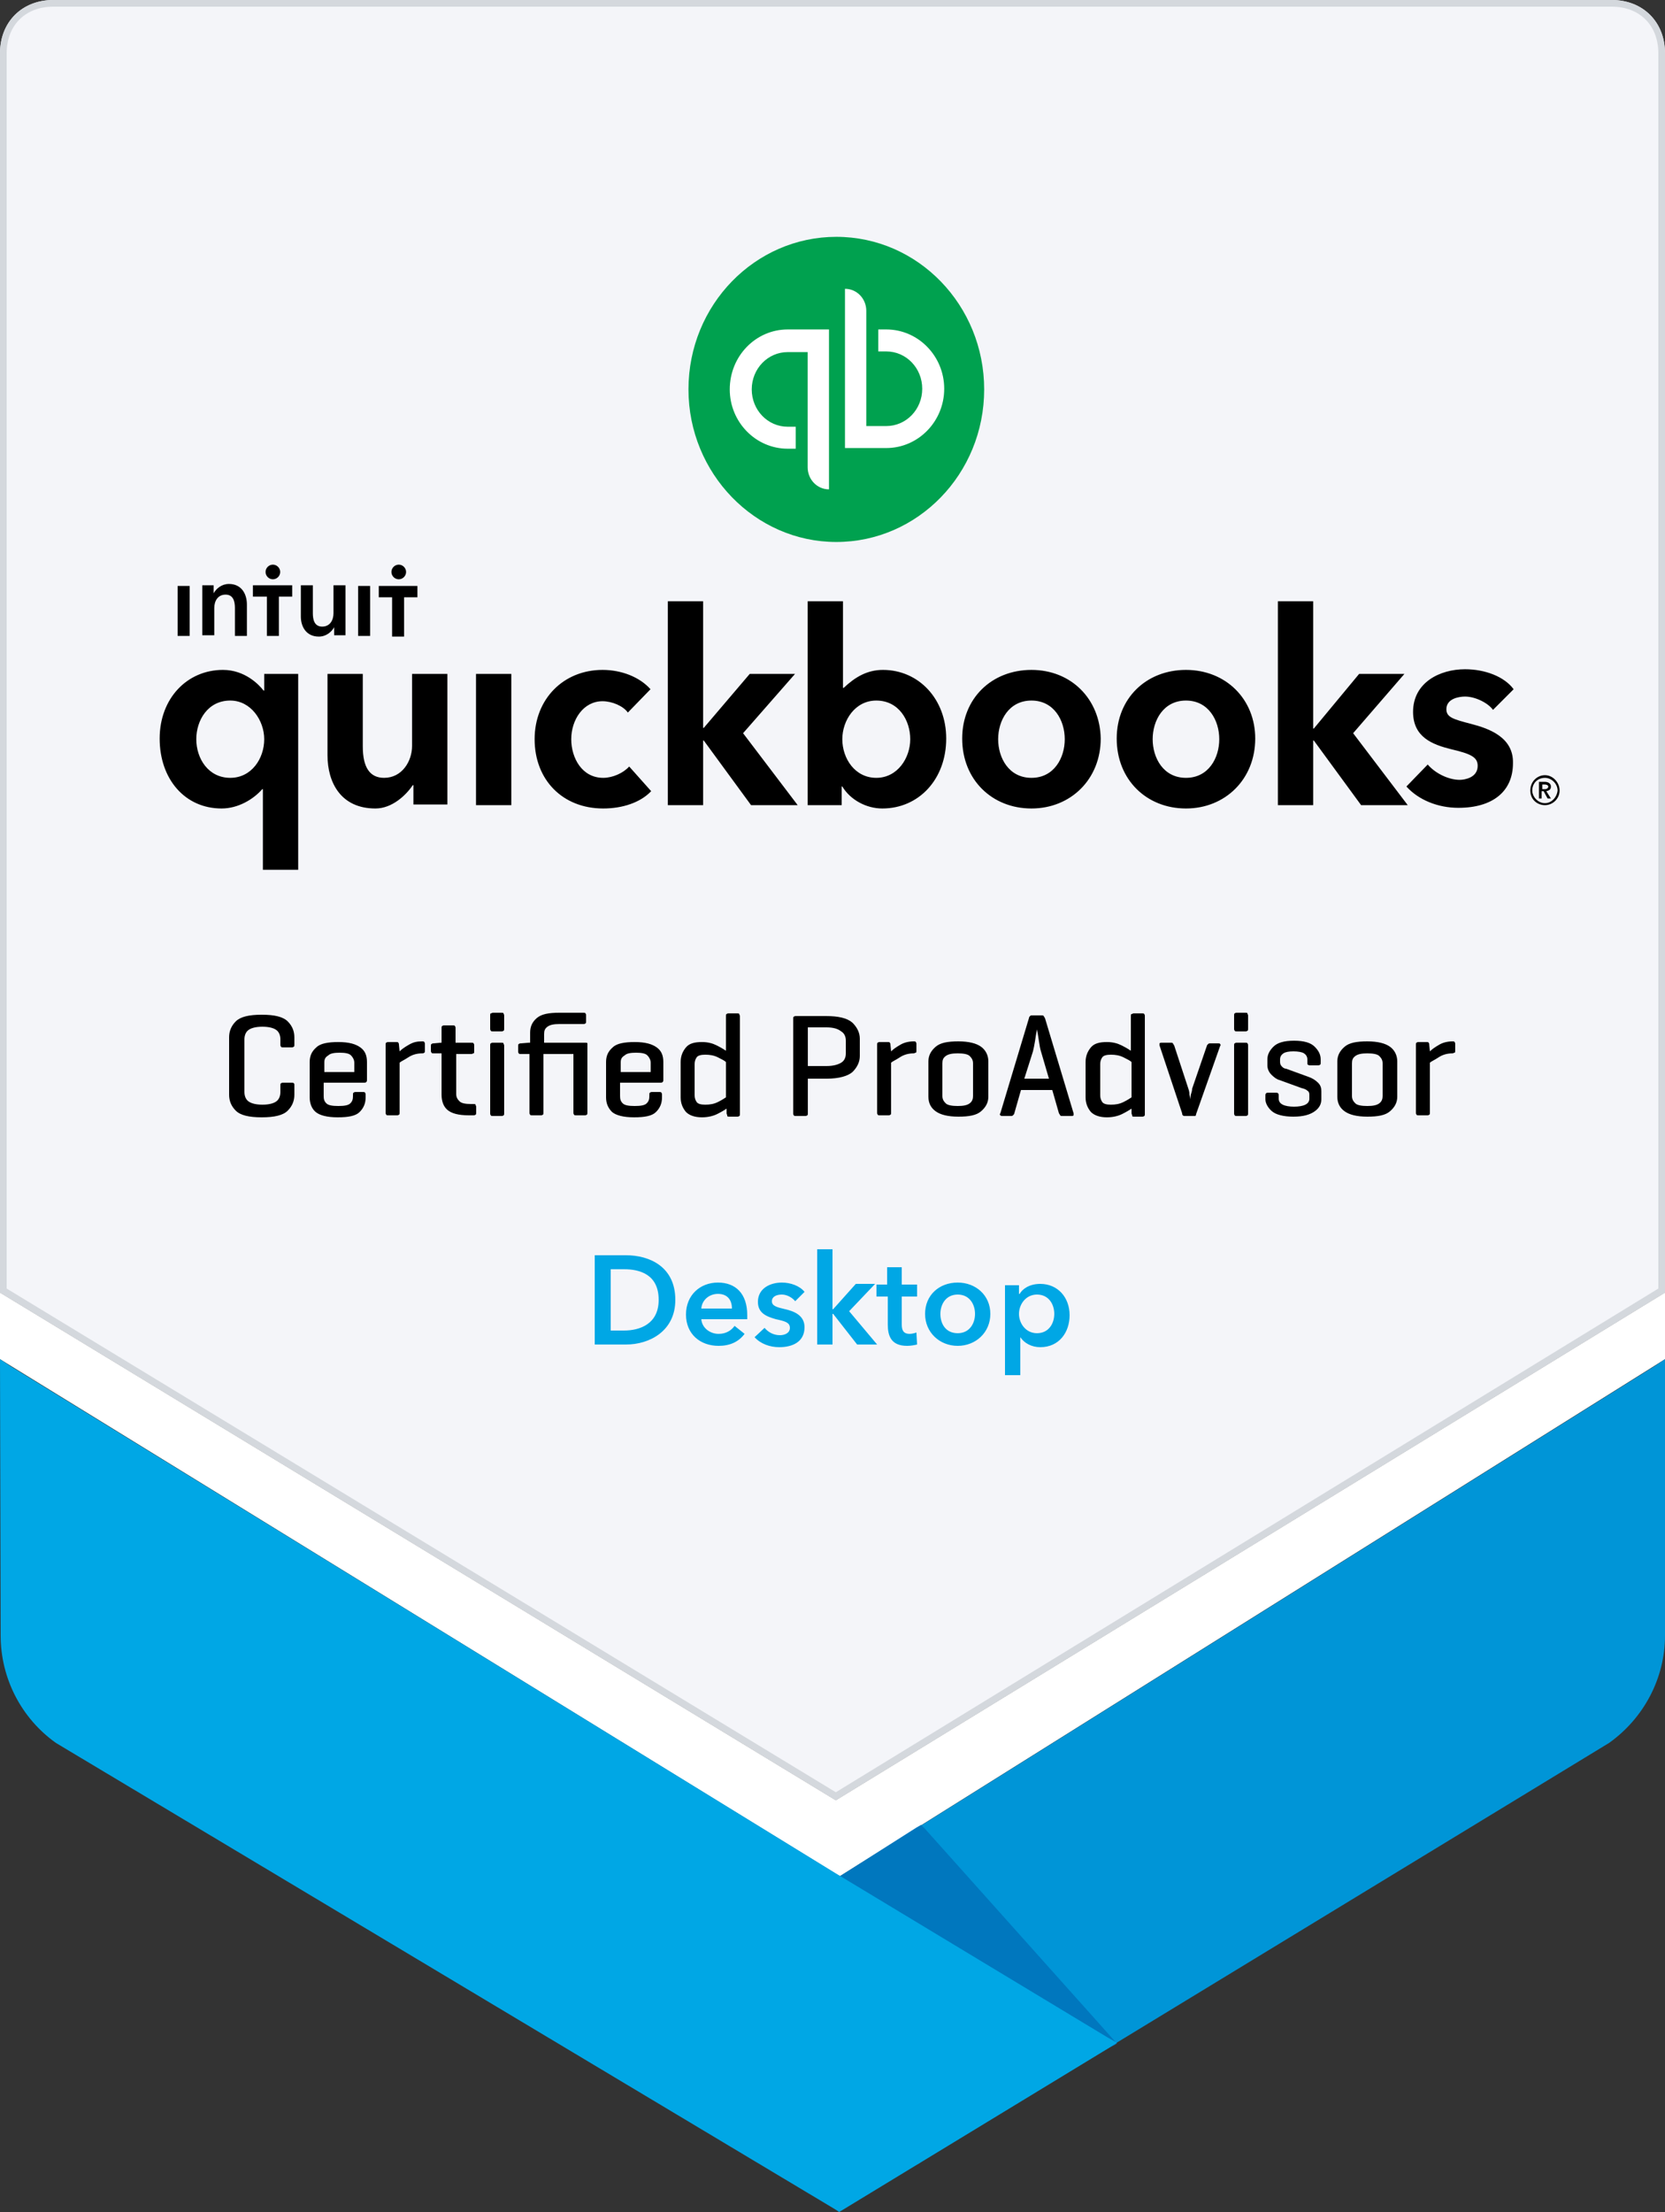 <?xml version="1.0" encoding="utf-8"?>
<!-- Generator: Adobe Illustrator 22.0.1, SVG Export Plug-In . SVG Version: 6.00 Build 0)  -->
<svg version="1.1" id="Layer_2" xmlns="http://www.w3.org/2000/svg" xmlns:xlink="http://www.w3.org/1999/xlink" x="0px" y="0px"
	 viewBox="-54 15 250 332" style="enable-background:new -54 15 250 332;" xml:space="preserve">
<rect x="-54" y="15" width="250" height="332" fill="#333333" stroke="none"/>
<style type="text/css">
	.quickbooks-proadvisor-badge-desktop-st0{fill:#FFFFFF;}
	.quickbooks-proadvisor-badge-desktop-st1{fill:#F4F5F9;}
	.quickbooks-proadvisor-badge-desktop-st2{fill:#D4D8DD;}
	.quickbooks-proadvisor-badge-desktop-st3{fill:#00A7E5;}
	.quickbooks-proadvisor-badge-desktop-st4{fill:#00A14F;}
	.quickbooks-proadvisor-badge-desktop-st5{fill:#0095D7;}
	.quickbooks-proadvisor-badge-desktop-st6{fill:#0077BE;}
</style>
<g>
	<polygon class="quickbooks-proadvisor-badge-desktop-st0" points="-54,209 71.5,285.2 196,209 196,219 72.1,296.6 -54,219 	"/>
	<g>
		<g>
			<path id="Stroke-3_3_" class="quickbooks-proadvisor-badge-desktop-st1" d="M71.5,285.2L-54,209V23c0-4.7,3.3-8,8-8h234c4.7,0,8,3.3,8,8v186L71.5,285.2z"/>
			<path id="Stroke-3_1_" class="quickbooks-proadvisor-badge-desktop-st2" d="M188,16c4.2,0,7,2.8,7,7v185.4L71.5,284L-53,208.4V23c0-4.2,2.8-7,7-7H188 M188,15H-46
				c-4.7,0-8,3.3-8,8v186l125.5,76.2L196,209V23C196,18.3,192.7,15,188,15L188,15z"/>
		</g>
		<g>
			<path id="Desktop_1_" class="quickbooks-proadvisor-badge-desktop-st3" d="M35.3,216.8H40c3.5,0,7.4-2,7.4-6.7c0-5-3.9-6.7-7.4-6.7h-4.7V216.8z M37.7,214.7v-9.2h2
				c2.4,0,5.2,0.8,5.2,4.6c0,3.6-2.8,4.6-5.2,4.6H37.7z M51.3,211.4c0.1-1.3,1.2-2.2,2.5-2.2c1.5,0,2.1,1,2.1,2.2H51.3z M58.2,212.4
				c0-3.3-1.8-4.9-4.4-4.9c-2.7,0-4.8,1.9-4.8,4.8c0,2.9,2.1,4.7,4.9,4.7c1.7,0,3-0.6,3.9-1.8l-1.5-1.2c-0.5,0.7-1.3,1.2-2.4,1.2
				c-1.3,0-2.5-0.9-2.6-2.2h6.9C58.2,212.8,58.2,212.6,58.2,212.4L58.2,212.4z M66.8,208.9c-0.7-0.9-2.1-1.4-3.4-1.4
				c-1.8,0-3.6,0.9-3.6,2.9c0,1.7,1.3,2.2,2.7,2.6c1.4,0.3,2.1,0.5,2.1,1.3c0,0.8-0.8,1.1-1.5,1.1c-1,0-1.8-0.5-2.3-1.1l-1.5,1.4
				c0.9,1,2.3,1.5,3.7,1.5c2,0,3.8-0.8,3.8-3c0-1.8-1.6-2.4-2.9-2.7c-1.3-0.3-2-0.5-2-1.2c0-0.7,0.7-1,1.5-1c0.8,0,1.6,0.5,2,1
				L66.8,208.9z M68.8,216.8H71v-4.6h0.1l3.6,4.6h3l-4.2-5l3.9-4.1h-2.9l-3.4,3.8H71v-9h-2.3V216.8z M79.3,209.6v4.2
				c0,1.7,0.5,3.2,2.9,3.2c0.5,0,1.1-0.1,1.5-0.2l-0.1-1.8c-0.3,0.1-0.7,0.2-1,0.2c-1,0-1.2-0.6-1.2-1.4v-4.2h2.3v-1.8h-2.3v-2.6
				h-2.2v2.6h-1.6v1.8H79.3z M84.9,212.2c0,2.8,2.2,4.8,4.9,4.8c2.7,0,4.9-2,4.9-4.8s-2.2-4.7-4.9-4.7
				C87,207.5,84.9,209.4,84.9,212.2L84.9,212.2z M87.2,212.2c0-1.4,0.8-2.9,2.6-2.9s2.6,1.5,2.6,2.9s-0.8,2.9-2.6,2.9
				S87.2,213.7,87.2,212.2L87.2,212.2z M96.9,207.8v13.6h2.3v-5.7h0c0.6,0.9,1.7,1.5,3,1.5c2.8,0,4.4-2.2,4.4-4.8
				c0-2.7-1.8-4.7-4.4-4.7c-1.7,0-2.7,0.8-3.1,1.5H99v-1.3H96.9z M104.3,212.2c0,1.4-0.8,2.9-2.6,2.9c-1.7,0-2.7-1.5-2.7-2.9
				c0-1.4,1-2.9,2.7-2.9C103.5,209.3,104.3,210.8,104.3,212.2L104.3,212.2z"/>
			<path id="Certified-ProAdvisor_1_" d="M-9.8,177.9v1.4c0,0.9-0.3,1.7-1,2.4c-0.7,0.7-2,1-3.9,1s-3.2-0.3-3.9-1
				c-0.7-0.7-1-1.5-1-2.4v-8.6c0-0.9,0.3-1.7,1-2.4c0.7-0.7,2-1,3.9-1s3.2,0.3,3.9,1c0.7,0.7,1,1.5,1,2.4v1.1c0,0.1,0,0.3-0.1,0.3
				c-0.1,0.1-0.2,0.1-0.3,0.1h-1.3c-0.1,0-0.3,0-0.3-0.1c-0.1-0.1-0.1-0.2-0.1-0.3V171c0-0.6-0.2-1.1-0.6-1.4
				c-0.4-0.3-1.1-0.5-2.1-0.5c-1,0-1.7,0.2-2.1,0.5c-0.4,0.3-0.6,0.8-0.6,1.4v7.9c0,0.6,0.2,1.1,0.6,1.4s1.1,0.5,2.1,0.5
				c1,0,1.7-0.2,2.1-0.5c0.4-0.3,0.6-0.8,0.6-1.4v-1c0-0.1,0-0.3,0.1-0.3c0.1-0.1,0.2-0.1,0.3-0.1h1.3c0.1,0,0.3,0,0.3,0.1
				C-9.8,177.6-9.8,177.7-9.8,177.9L-9.8,177.9z M1.1,174.4v2.7c0,0.1,0,0.2-0.1,0.3c-0.1,0.1-0.2,0.1-0.3,0.1h-6.1v2
				c0,0.5,0.1,0.8,0.4,1.1c0.3,0.3,0.9,0.4,1.8,0.4s1.5-0.1,1.8-0.4c0.3-0.3,0.4-0.6,0.4-1.1v-0.2c0-0.1,0-0.3,0.1-0.3
				c0.1-0.1,0.2-0.1,0.3-0.1h1.1c0.1,0,0.3,0,0.3,0.1c0.1,0.1,0.1,0.2,0.1,0.3v0.4c0,0.9-0.3,1.6-0.9,2.2s-1.7,0.8-3.3,0.8
				s-2.7-0.3-3.3-0.8s-0.9-1.3-0.9-2.2v-5.3c0-0.9,0.3-1.6,1-2.2c0.6-0.6,1.8-0.8,3.3-0.8c1.6,0,2.6,0.3,3.3,0.8
				C0.8,172.7,1.1,173.4,1.1,174.4L1.1,174.4z M-5.3,174.5v1.4h4.5v-1.4c0-0.4-0.2-0.8-0.5-1.1c-0.3-0.3-0.9-0.4-1.7-0.4
				c-0.8,0-1.4,0.1-1.7,0.4C-5.2,173.7-5.3,174-5.3,174.5L-5.3,174.5z M9.4,171.3c0.1,0,0.3,0,0.3,0.1c0.1,0.1,0.1,0.2,0.1,0.3v1
				c0,0.1,0,0.3-0.1,0.3c-0.1,0.1-0.2,0.1-0.3,0.1c-0.8,0-1.5,0.2-2.1,0.6s-1.1,0.6-1.3,0.8v7.5c0,0.1,0,0.3-0.1,0.3
				c-0.1,0.1-0.2,0.1-0.3,0.1H4.3c-0.1,0-0.3,0-0.3-0.1c-0.1-0.1-0.1-0.2-0.1-0.3v-10.2c0-0.1,0-0.3,0.1-0.3
				c0.1-0.1,0.2-0.1,0.3-0.1h1.2c0.1,0,0.3,0,0.3,0.1c0.1,0.1,0.1,0.2,0.1,0.3l0.1,1c0.3-0.3,0.7-0.6,1.4-1S8.6,171.3,9.4,171.3
				L9.4,171.3z M14.5,171.5h2.3c0.1,0,0.3,0,0.3,0.1c0.1,0.1,0.1,0.2,0.1,0.3v0.9c0,0.1,0,0.3-0.1,0.3s-0.2,0.1-0.3,0.1h-2.3v6
				c0,0.5,0.2,0.8,0.5,1.1s0.9,0.4,1.7,0.4h0.4c0.1,0,0.3,0,0.3,0.1s0.1,0.2,0.1,0.3v0.9c0,0.1,0,0.3-0.1,0.3
				c-0.1,0.1-0.2,0.1-0.3,0.1h-0.7c-1.6,0-2.6-0.3-3.2-0.8c-0.6-0.5-0.9-1.3-0.9-2.3v-6.2h-1.2c-0.1,0-0.3,0-0.3-0.1
				c-0.1-0.1-0.1-0.2-0.1-0.3V172c0-0.1,0-0.3,0.1-0.3c0.1-0.1,0.2-0.1,0.3-0.1l1.1-0.1h0.1v-2.2c0-0.1,0-0.3,0.1-0.3
				c0.1-0.1,0.2-0.1,0.3-0.1h1.3c0.1,0,0.3,0,0.3,0.1c0.1,0.1,0.1,0.2,0.1,0.3V171.5z M21.7,167.4v2c0,0.1,0,0.3-0.1,0.3
				c-0.1,0.1-0.2,0.1-0.3,0.1H20c-0.1,0-0.3,0-0.3-0.1c-0.1-0.1-0.1-0.2-0.1-0.3v-2c0-0.1,0-0.3,0.1-0.3s0.2-0.1,0.3-0.1h1.3
				c0.1,0,0.3,0,0.3,0.1C21.6,167.1,21.7,167.3,21.7,167.4L21.7,167.4z M21.7,171.9v10.2c0,0.1,0,0.3-0.1,0.3
				c-0.1,0.1-0.2,0.1-0.3,0.1H20c-0.1,0-0.3,0-0.3-0.1c-0.1-0.1-0.1-0.2-0.1-0.3v-10.2c0-0.1,0-0.3,0.1-0.3c0.1-0.1,0.2-0.1,0.3-0.1
				h1.3c0.1,0,0.3,0,0.3,0.1C21.6,171.7,21.7,171.8,21.7,171.9L21.7,171.9z M34.2,171.9v10.1c0,0.1,0,0.3-0.1,0.3
				c-0.1,0.1-0.2,0.1-0.3,0.1h-1.3c-0.1,0-0.3,0-0.3-0.1c-0.1-0.1-0.1-0.2-0.1-0.3v-8.8h-4.5v8.8c0,0.1,0,0.3-0.1,0.3
				c-0.1,0.1-0.2,0.1-0.3,0.1h-1.3c-0.1,0-0.3,0-0.3-0.1c-0.1-0.1-0.1-0.2-0.1-0.3v-8.8h-1.3c-0.1,0-0.3,0-0.3-0.1
				c-0.1-0.1-0.1-0.2-0.1-0.3V172c0-0.1,0-0.3,0.1-0.3c0.1-0.1,0.2-0.1,0.3-0.1l1.2-0.1h0.2V170c0-0.9,0.3-1.6,1-2.2
				c0.7-0.6,1.8-0.8,3.4-0.8h3.6c0.1,0,0.3,0,0.3,0.1c0.1,0.1,0.1,0.2,0.1,0.3v0.9c0,0.1,0,0.3-0.1,0.3c-0.1,0.1-0.2,0.1-0.3,0.1
				h-3.6c-0.8,0-1.4,0.1-1.8,0.4s-0.5,0.6-0.5,1.1v1.3h6.2c0.1,0,0.3,0,0.3,0.1C34.2,171.7,34.2,171.8,34.2,171.9L34.2,171.9z
				 M45.6,174.4v2.7c0,0.1,0,0.2-0.1,0.3c-0.1,0.1-0.2,0.1-0.3,0.1h-6.1v2c0,0.5,0.1,0.8,0.4,1.1c0.3,0.3,0.9,0.4,1.8,0.4
				c0.9,0,1.5-0.1,1.8-0.4c0.3-0.3,0.4-0.6,0.4-1.1v-0.2c0-0.1,0-0.3,0.1-0.3c0.1-0.1,0.2-0.1,0.3-0.1h1.1c0.1,0,0.3,0,0.3,0.1
				c0.1,0.1,0.1,0.2,0.1,0.3v0.4c0,0.9-0.3,1.6-0.9,2.2c-0.6,0.6-1.7,0.8-3.3,0.8s-2.7-0.3-3.3-0.8c-0.6-0.6-0.9-1.3-0.9-2.2v-5.3
				c0-0.9,0.3-1.6,1-2.2c0.6-0.6,1.8-0.8,3.3-0.8c1.6,0,2.6,0.3,3.3,0.8S45.6,173.4,45.6,174.4L45.6,174.4z M39.2,174.5v1.4h4.5
				v-1.4c0-0.4-0.2-0.8-0.5-1.1c-0.3-0.3-0.9-0.4-1.7-0.4c-0.8,0-1.4,0.1-1.7,0.4C39.3,173.7,39.2,174,39.2,174.5L39.2,174.5z
				 M50.3,174.7v4.7c0,0.4,0.1,0.7,0.3,1s0.7,0.4,1.3,0.4c0.7,0,1.3-0.1,1.9-0.4s0.9-0.5,1.2-0.7v-5.3c-0.2-0.2-0.6-0.4-1.2-0.7
				s-1.2-0.4-1.9-0.4c-0.6,0-1.1,0.1-1.3,0.4S50.3,174.3,50.3,174.7L50.3,174.7z M55.1,182.1l0-0.7c-0.3,0.2-0.8,0.5-1.4,0.8
				c-0.6,0.3-1.4,0.5-2.3,0.5c-1.1,0-1.9-0.3-2.4-0.8c-0.5-0.6-0.8-1.3-0.8-2.2v-5.3c0-0.9,0.3-1.6,0.8-2.2c0.5-0.6,1.3-0.8,2.4-0.8
				c0.9,0,1.6,0.2,2.2,0.5s1.1,0.6,1.4,0.8v-5.2c0-0.1,0-0.3,0.1-0.3c0.1-0.1,0.2-0.1,0.3-0.1h1.3c0.1,0,0.3,0,0.3,0.1
				s0.1,0.2,0.1,0.3v14.7c0,0.1,0,0.3-0.1,0.3c-0.1,0.1-0.2,0.1-0.3,0.1h-1.2c-0.1,0-0.3,0-0.3-0.1
				C55.2,182.3,55.1,182.2,55.1,182.1L55.1,182.1z M70.1,176.9h-2.8v5.2c0,0.1,0,0.3-0.1,0.3c-0.1,0.1-0.2,0.1-0.3,0.1h-1.4
				c-0.1,0-0.3,0-0.3-0.1c-0.1-0.1-0.1-0.2-0.1-0.3v-14.2c0-0.1,0-0.3,0.1-0.3c0.1-0.1,0.2-0.1,0.3-0.1h4.5c1.9,0,3.2,0.3,4,1
				c0.7,0.7,1.1,1.5,1.1,2.4v2.6c0,0.9-0.4,1.7-1.1,2.4C73.3,176.5,72,176.9,70.1,176.9L70.1,176.9z M70.1,169.2h-2.8v5.8h2.8
				c1,0,1.7-0.2,2.2-0.5c0.5-0.3,0.7-0.8,0.7-1.4v-1.9c0-0.6-0.2-1.1-0.7-1.4C71.8,169.4,71.1,169.2,70.1,169.2L70.1,169.2z
				 M83.2,171.3c0.1,0,0.3,0,0.3,0.1c0.1,0.1,0.1,0.2,0.1,0.3v1c0,0.1,0,0.3-0.1,0.3s-0.2,0.1-0.3,0.1c-0.8,0-1.5,0.2-2.1,0.6
				s-1.1,0.6-1.3,0.8v7.5c0,0.1,0,0.3-0.1,0.3c-0.1,0.1-0.2,0.1-0.3,0.1h-1.3c-0.1,0-0.3,0-0.3-0.1c-0.1-0.1-0.1-0.2-0.1-0.3v-10.2
				c0-0.1,0-0.3,0.1-0.3c0.1-0.1,0.2-0.1,0.3-0.1h1.2c0.1,0,0.3,0,0.3,0.1c0.1,0.1,0.1,0.2,0.1,0.3l0.1,1c0.3-0.3,0.7-0.6,1.4-1
				C81.7,171.5,82.4,171.3,83.2,171.3L83.2,171.3z M85.4,179.6v-5.3c0-0.9,0.4-1.6,1.1-2.2s1.8-0.8,3.4-0.8s2.7,0.3,3.4,0.8
				s1.1,1.3,1.1,2.2v5.3c0,0.9-0.4,1.6-1.1,2.2s-1.8,0.8-3.4,0.8s-2.7-0.3-3.4-0.8S85.4,180.6,85.4,179.6L85.4,179.6z M92.1,179.5
				v-4.9c0-0.5-0.2-0.8-0.5-1.1s-1-0.4-1.8-0.4s-1.4,0.1-1.8,0.4s-0.5,0.6-0.5,1.1v4.9c0,0.5,0.2,0.8,0.5,1.1s1,0.4,1.8,0.4
				s1.4-0.1,1.8-0.4S92.1,179.9,92.1,179.5L92.1,179.5z M103.5,176.9l-1.2-4.1c-0.1-0.3-0.2-0.8-0.3-1.5s-0.2-1.3-0.3-1.8
				c-0.1,0.5-0.2,1.1-0.3,1.8c-0.1,0.6-0.2,1.1-0.3,1.5l-1.3,4.1H103.5z M101,167.4h1.4c0.1,0,0.3,0,0.3,0.1
				c0.1,0.1,0.1,0.2,0.2,0.3l4.3,14.3c0,0.1,0,0.2,0,0.3c-0.1,0.1-0.2,0.1-0.3,0.1h-1.4c-0.1,0-0.3,0-0.3-0.1
				c-0.1-0.1-0.1-0.2-0.2-0.3l-1-3.5h-4.7l-1,3.5c0,0.1-0.1,0.2-0.2,0.3c-0.1,0.1-0.2,0.1-0.3,0.1h-1.3c-0.1,0-0.2,0-0.3-0.1
				c-0.1-0.1-0.1-0.2,0-0.3l4.3-14.3c0-0.1,0.1-0.3,0.2-0.3C100.7,167.4,100.8,167.4,101,167.4L101,167.4z M111.2,174.7v4.7
				c0,0.4,0.1,0.7,0.3,1s0.7,0.4,1.3,0.4c0.7,0,1.3-0.1,1.9-0.4s0.9-0.5,1.2-0.7v-5.3c-0.2-0.2-0.6-0.4-1.2-0.7s-1.2-0.4-1.9-0.4
				c-0.6,0-1.1,0.1-1.3,0.4S111.2,174.3,111.2,174.7L111.2,174.7z M115.9,182.1l0-0.7c-0.3,0.2-0.8,0.5-1.4,0.8
				c-0.6,0.3-1.4,0.5-2.3,0.5c-1.1,0-1.9-0.3-2.4-0.8c-0.5-0.6-0.8-1.3-0.8-2.2v-5.3c0-0.9,0.3-1.6,0.8-2.2c0.5-0.6,1.3-0.8,2.4-0.8
				c0.9,0,1.6,0.2,2.2,0.5s1.1,0.6,1.4,0.8v-5.2c0-0.1,0-0.3,0.1-0.3s0.2-0.1,0.3-0.1h1.3c0.1,0,0.3,0,0.3,0.1
				c0.1,0.1,0.1,0.2,0.1,0.3v14.7c0,0.1,0,0.3-0.1,0.3c-0.1,0.1-0.2,0.1-0.3,0.1h-1.2c-0.1,0-0.3,0-0.3-0.1
				C116,182.3,115.9,182.2,115.9,182.1L115.9,182.1z M125.4,182.5h-1.5c-0.1,0-0.2,0-0.3-0.1c-0.1-0.1-0.1-0.2-0.1-0.3l-3.4-10.2
				c0-0.1,0-0.3,0-0.3c0.1-0.1,0.2-0.1,0.3-0.1h1.4c0.1,0,0.3,0,0.3,0.1c0.1,0.1,0.1,0.2,0.2,0.3l2.1,6.4c0.1,0.3,0.2,0.6,0.2,1
				c0.1,0.3,0.1,0.6,0.1,0.7c0-0.1,0.1-0.4,0.1-0.7c0.1-0.3,0.2-0.6,0.2-0.9l2.2-6.4c0-0.1,0.1-0.2,0.2-0.3c0.1-0.1,0.2-0.1,0.3-0.1
				h1.2c0.1,0,0.3,0,0.3,0.1c0.1,0.1,0.1,0.2,0,0.3l-3.6,10.2c0,0.1-0.1,0.3-0.1,0.3C125.6,182.5,125.5,182.5,125.4,182.5
				L125.4,182.5z M133.4,167.4v2c0,0.1,0,0.3-0.1,0.3c-0.1,0.1-0.2,0.1-0.3,0.1h-1.3c-0.1,0-0.3,0-0.3-0.1c-0.1-0.1-0.1-0.2-0.1-0.3
				v-2c0-0.1,0-0.3,0.1-0.3c0.1-0.1,0.2-0.1,0.3-0.1h1.3c0.1,0,0.3,0,0.3,0.1S133.4,167.3,133.4,167.4L133.4,167.4z M133.4,171.9
				v10.2c0,0.1,0,0.3-0.1,0.3c-0.1,0.1-0.2,0.1-0.3,0.1h-1.3c-0.1,0-0.3,0-0.3-0.1c-0.1-0.1-0.1-0.2-0.1-0.3v-10.2
				c0-0.1,0-0.3,0.1-0.3c0.1-0.1,0.2-0.1,0.3-0.1h1.3c0.1,0,0.3,0,0.3,0.1C133.4,171.7,133.4,171.8,133.4,171.9L133.4,171.9z
				 M142.3,174.6V174c0-0.4-0.2-0.7-0.5-0.9s-0.9-0.3-1.6-0.3c-0.7,0-1.2,0.1-1.5,0.3c-0.3,0.2-0.5,0.5-0.5,0.9v0.4
				c0,0.3,0.1,0.5,0.3,0.7c0.2,0.2,0.4,0.3,0.6,0.3l3.3,1.2c0.6,0.2,1.1,0.5,1.5,0.9s0.5,0.8,0.5,1.3v1.2c0,0.7-0.3,1.3-1,1.8
				c-0.7,0.5-1.7,0.8-3.2,0.8s-2.6-0.3-3.2-0.8s-1-1.2-1-1.8v-0.6c0-0.1,0-0.2,0.1-0.3c0.1-0.1,0.2-0.1,0.3-0.1h1.2
				c0.1,0,0.2,0,0.3,0.1c0.1,0.1,0.1,0.2,0.1,0.3v0.5c0,0.4,0.2,0.7,0.6,0.9c0.4,0.2,1,0.3,1.7,0.3c0.7,0,1.3-0.1,1.7-0.3
				s0.6-0.5,0.6-0.9v-0.6c0-0.3-0.1-0.5-0.3-0.6c-0.2-0.2-0.5-0.3-0.9-0.4l-3.3-1.2c-0.4-0.1-0.8-0.4-1.2-0.8
				c-0.4-0.4-0.6-0.9-0.6-1.4V174c0-0.7,0.3-1.3,0.9-1.9s1.6-0.9,3.1-0.9c1.5,0,2.5,0.3,3.1,0.9s0.9,1.2,0.9,1.9v0.5
				c0,0.1,0,0.3-0.1,0.3c-0.1,0.1-0.2,0.1-0.3,0.1h-1.2c-0.1,0-0.2,0-0.3-0.1C142.3,174.8,142.3,174.7,142.3,174.6L142.3,174.6z
				 M146.8,179.6v-5.3c0-0.9,0.4-1.6,1.1-2.2s1.8-0.8,3.4-0.8s2.7,0.3,3.4,0.8s1.1,1.3,1.1,2.2v5.3c0,0.9-0.4,1.6-1.1,2.2
				s-1.8,0.8-3.4,0.8s-2.7-0.3-3.4-0.8S146.8,180.6,146.8,179.6L146.8,179.6z M153.6,179.5v-4.9c0-0.5-0.2-0.8-0.5-1.1
				s-1-0.4-1.8-0.4s-1.4,0.1-1.8,0.4s-0.5,0.6-0.5,1.1v4.9c0,0.5,0.2,0.8,0.5,1.1s1,0.4,1.8,0.4s1.4-0.1,1.8-0.4
				S153.6,179.9,153.6,179.5L153.6,179.5z M164.1,171.3c0.1,0,0.3,0,0.3,0.1c0.1,0.1,0.1,0.2,0.1,0.3v1c0,0.1,0,0.3-0.1,0.3
				s-0.2,0.1-0.3,0.1c-0.8,0-1.5,0.2-2.1,0.6s-1.1,0.6-1.3,0.8v7.5c0,0.1,0,0.3-0.1,0.3c-0.1,0.1-0.2,0.1-0.3,0.1H159
				c-0.1,0-0.3,0-0.3-0.1c-0.1-0.1-0.1-0.2-0.1-0.3v-10.2c0-0.1,0-0.3,0.1-0.3c0.1-0.1,0.2-0.1,0.3-0.1h1.2c0.1,0,0.3,0,0.3,0.1
				c0.1,0.1,0.1,0.2,0.1,0.3l0.1,1c0.3-0.3,0.7-0.6,1.4-1C162.6,171.5,163.3,171.3,164.1,171.3L164.1,171.3z"/>
			<g id="logo_1_" transform="translate(23.973, 34.247)">
				<path id="Fill-1_1_" d="M142.9,89.4c-2.7-0.7-3.7-1-3.7-2.2c0-1.6,1.9-1.9,2.8-1.9c1.6,0,3.5,1,4.2,2l3.1-3.1
					c-1.4-1.9-4.3-3-7.3-3c-3.8,0-7.8,2-7.8,6.4c0,3.8,2.9,4.9,5.7,5.6c3,0.7,4,1.2,4,2.5c0,1.8-2,2.1-2.7,2.1c-1.7,0-3.7-1-4.8-2.3
					l-3.2,3.3c1.8,2,4.7,3.2,7.8,3.2c5.2,0,8.2-2.5,8.2-6.7C149.3,91.4,145.6,90.1,142.9,89.4L142.9,89.4z M53.6,97.5
					c-3.2,0-5.1-2.9-5.1-5.8c0-2.8,1.9-5.8,5.1-5.8c3.4,0,5.1,3,5.1,5.8C58.7,94.5,56.8,97.5,53.6,97.5L53.6,97.5z M54.6,81.3
					c-2.4,0-4.2,1.1-5.9,2.7h-0.1V71h-5.3v30.6h5.1v-2.8h0.1c1.2,2,3.6,3.3,6,3.3c5.5,0,9.6-4.4,9.6-10.5
					C64.1,85.7,60,81.3,54.6,81.3L54.6,81.3z M41.4,81.9h-6.8L27.7,90h-0.1V71h-5.3v30.6h5.3v-9.7h0.1l7.1,9.7h7l-8.2-10.8
					L41.4,81.9L41.4,81.9z M100.1,97.5c-3.4,0-5-3-5-5.8c0-2.8,1.6-5.8,5-5.8c3.4,0,5,3,5,5.8C105.1,94.5,103.5,97.5,100.1,97.5
					L100.1,97.5z M100.1,81.3c-6,0-10.4,4.3-10.4,10.3c0,6.2,4.5,10.5,10.4,10.5c5.9,0,10.4-4.4,10.4-10.5
					C110.5,85.7,106.1,81.3,100.1,81.3L100.1,81.3z M132.9,81.9h-6.8l-6.8,8.2h-0.1V71h-5.3v30.6h5.3v-9.7h0.1l7.1,9.7h7l-8.2-10.8
					L132.9,81.9L132.9,81.9z M76.9,97.5c-3.4,0-5-3-5-5.8c0-2.8,1.6-5.8,5-5.8c3.4,0,5,3,5,5.8C81.9,94.5,80.3,97.5,76.9,97.5
					L76.9,97.5z M76.9,81.3c-6,0-10.4,4.3-10.4,10.3c0,6.2,4.5,10.5,10.4,10.5c5.9,0,10.4-4.4,10.4-10.5
					C87.2,85.7,82.9,81.3,76.9,81.3L76.9,81.3z M-43.4,97.5c-3.3,0-5.1-2.9-5.1-5.8c0-2.8,1.7-5.8,5.1-5.8c3.1,0,5.1,3,5.1,5.8
					C-38.3,94.6-40.2,97.5-43.4,97.5L-43.4,97.5z M-38.3,84.4h-0.1c-0.7-0.9-2.8-3.1-6.1-3.1c-5.4,0-9.5,4.3-9.5,10.3
					c0,6.1,3.8,10.5,9.3,10.5c2.5,0,4.8-1.4,6.1-2.9h0.1v12.1h5.3V81.9h-5.1V84.4L-38.3,84.4z M-6.5,101.6h5.3V81.9h-5.3V101.6z
					 M-16.1,92.7c0,2.3-1.5,4.8-4.2,4.8c-2.1,0-3.2-1.5-3.2-4.7V81.9h-5.3v12.2c0,4.1,2,8,7.2,8c2.5,0,4.6-2,5.6-3.5h0.1v2.9h5.1
					V81.9h-5.3V92.7L-16.1,92.7z M12.6,97.5c-3.2,0-4.8-3-4.8-5.8c0-2.9,1.8-5.7,4.7-5.7c1.4,0,3.1,0.7,3.8,1.7l3.4-3.5
					c-1.6-1.8-4.3-2.9-7.2-2.9c-5.9,0-10.2,4.4-10.2,10.4c0,6.1,4.2,10.4,10.3,10.4c2.9,0,5.6-0.9,7.2-2.6l-3.3-3.7
					C15.6,96.8,14,97.5,12.6,97.5L12.6,97.5z"/>
				<path id="Fill-2_1_" d="M153.6,99.2v-0.7h0.4c0.2,0,0.5,0.1,0.5,0.3c0,0.3-0.3,0.4-0.5,0.4H153.6L153.6,99.2z M154.9,98.8
					c0-0.5-0.5-0.7-0.9-0.7h-0.9v2.5h0.4v-1.1h0.3l0.6,1.1h0.5l-0.7-1.1C154.7,99.4,154.9,99.2,154.9,98.8L154.9,98.8z M154,101.3
					c-1,0-1.9-0.9-1.9-1.9c0-1.1,0.8-1.9,1.9-1.9c1,0,1.9,0.9,1.9,1.9C155.8,100.4,155,101.3,154,101.3L154,101.3z M154,97.1
					c-1.2,0-2.2,1-2.2,2.3s1,2.2,2.2,2.2s2.2-1,2.2-2.2S155.2,97.1,154,97.1L154,97.1z"/>
				<path id="Fill-3_1_" class="quickbooks-proadvisor-badge-desktop-st4" d="M25.4,39.2c0-12.7,10-22.9,22.2-22.9c12.3,0,22.2,10.3,22.2,22.9c0,12.7-10,22.9-22.2,22.9
					C35.4,62.1,25.4,51.8,25.4,39.2"/>
				<path id="Fill-4_1_" class="quickbooks-proadvisor-badge-desktop-st0" d="M55.1,30.2h-1.2v3.3h1.2c3,0,5.4,2.5,5.4,5.6c0,3.1-2.4,5.6-5.4,5.6h-3V27.4
					c0-1.8-1.4-3.3-3.2-3.3v23.9h6.2c4.8,0,8.7-4,8.7-8.9S59.9,30.2,55.1,30.2L55.1,30.2z M31.6,39.2c0,4.9,3.9,8.9,8.7,8.9h1.2
					v-3.3h-1.2c-3,0-5.4-2.5-5.4-5.6c0-3.1,2.4-5.6,5.4-5.6h3v17.3c0,1.8,1.4,3.3,3.2,3.3V30.2h-6.2C35.5,30.2,31.6,34.2,31.6,39.2
					L31.6,39.2z"/>
				<path id="Fill-5_1_" d="M-24.2,76.2h1.8v-7.5h-1.8V76.2z M-21.1,68.7v1.7h2v5.9h1.8v-5.9h2v-1.7H-21.1L-21.1,68.7z M-27.9,72.8
					c0,1-0.5,2-1.7,2c-1.2,0-1.4-1.1-1.4-2v-4.2h-1.8v4.7c0,1.5,0.8,3,2.7,3c1.1,0,1.9-0.7,2.3-1.4h0v1.2h1.7v-7.5h-1.8V72.8
					L-27.9,72.8z M-39.9,70.3h2v5.9h1.8v-5.9h2v-1.7h-5.9V70.3L-39.9,70.3z M-37,67.7c0.6,0,1.1-0.5,1.1-1.1c0-0.6-0.5-1.1-1.1-1.1
					c-0.6,0-1.1,0.5-1.1,1.1C-38.1,67.2-37.6,67.7-37,67.7L-37,67.7z M-18.1,67.7c0.6,0,1.1-0.5,1.1-1.1c0-0.6-0.5-1.1-1.1-1.1
					c-0.6,0-1.1,0.5-1.1,1.1C-19.2,67.2-18.7,67.7-18.1,67.7L-18.1,67.7z M-51.3,76.2h1.8v-7.5h-1.8V76.2z M-43.6,68.4
					c-1.1,0-1.9,0.7-2.3,1.4h0v-1.2h-1.7v7.5h1.8V72c0-1,0.5-2,1.7-2c1.2,0,1.4,1.1,1.4,2v4.2h1.8v-4.7
					C-40.9,69.9-41.7,68.4-43.6,68.4L-43.6,68.4z"/>
			</g>
		</g>
	</g>
	<g>
		<path class="quickbooks-proadvisor-badge-desktop-st5" d="M194.5,220l-123,77l-0.6,0.4l0.2,0.7l12.3,40.5l0.4,1.2l1.1-0.7l102.7-62.5l0,0l0,0c5.2-3.7,8.4-9.7,8.4-16.1
			v-39.7V219L194.5,220z"/>
		<path class="quickbooks-proadvisor-badge-desktop-st6" d="M84.9,289.5l-0.6-0.6l-0.7,0.4L71.5,297l-0.5,0.3l0,0.6l2.1,43.1l0.1,1.6l1.4-0.7l38.8-20l0.3-0.2L84.9,289.5
			z"/>
		<path class="quickbooks-proadvisor-badge-desktop-st3" d="M112.3,320.8L71.2,296l-123.7-76L-54,219l0.1,41.5c0,6.4,3.1,12.4,8.3,16.1l0,0l0,0l117,70L72,347l0.5-0.3
			l39.8-24.2l1.4-0.9L112.3,320.8z"/>
	</g>
</g>
</svg>
